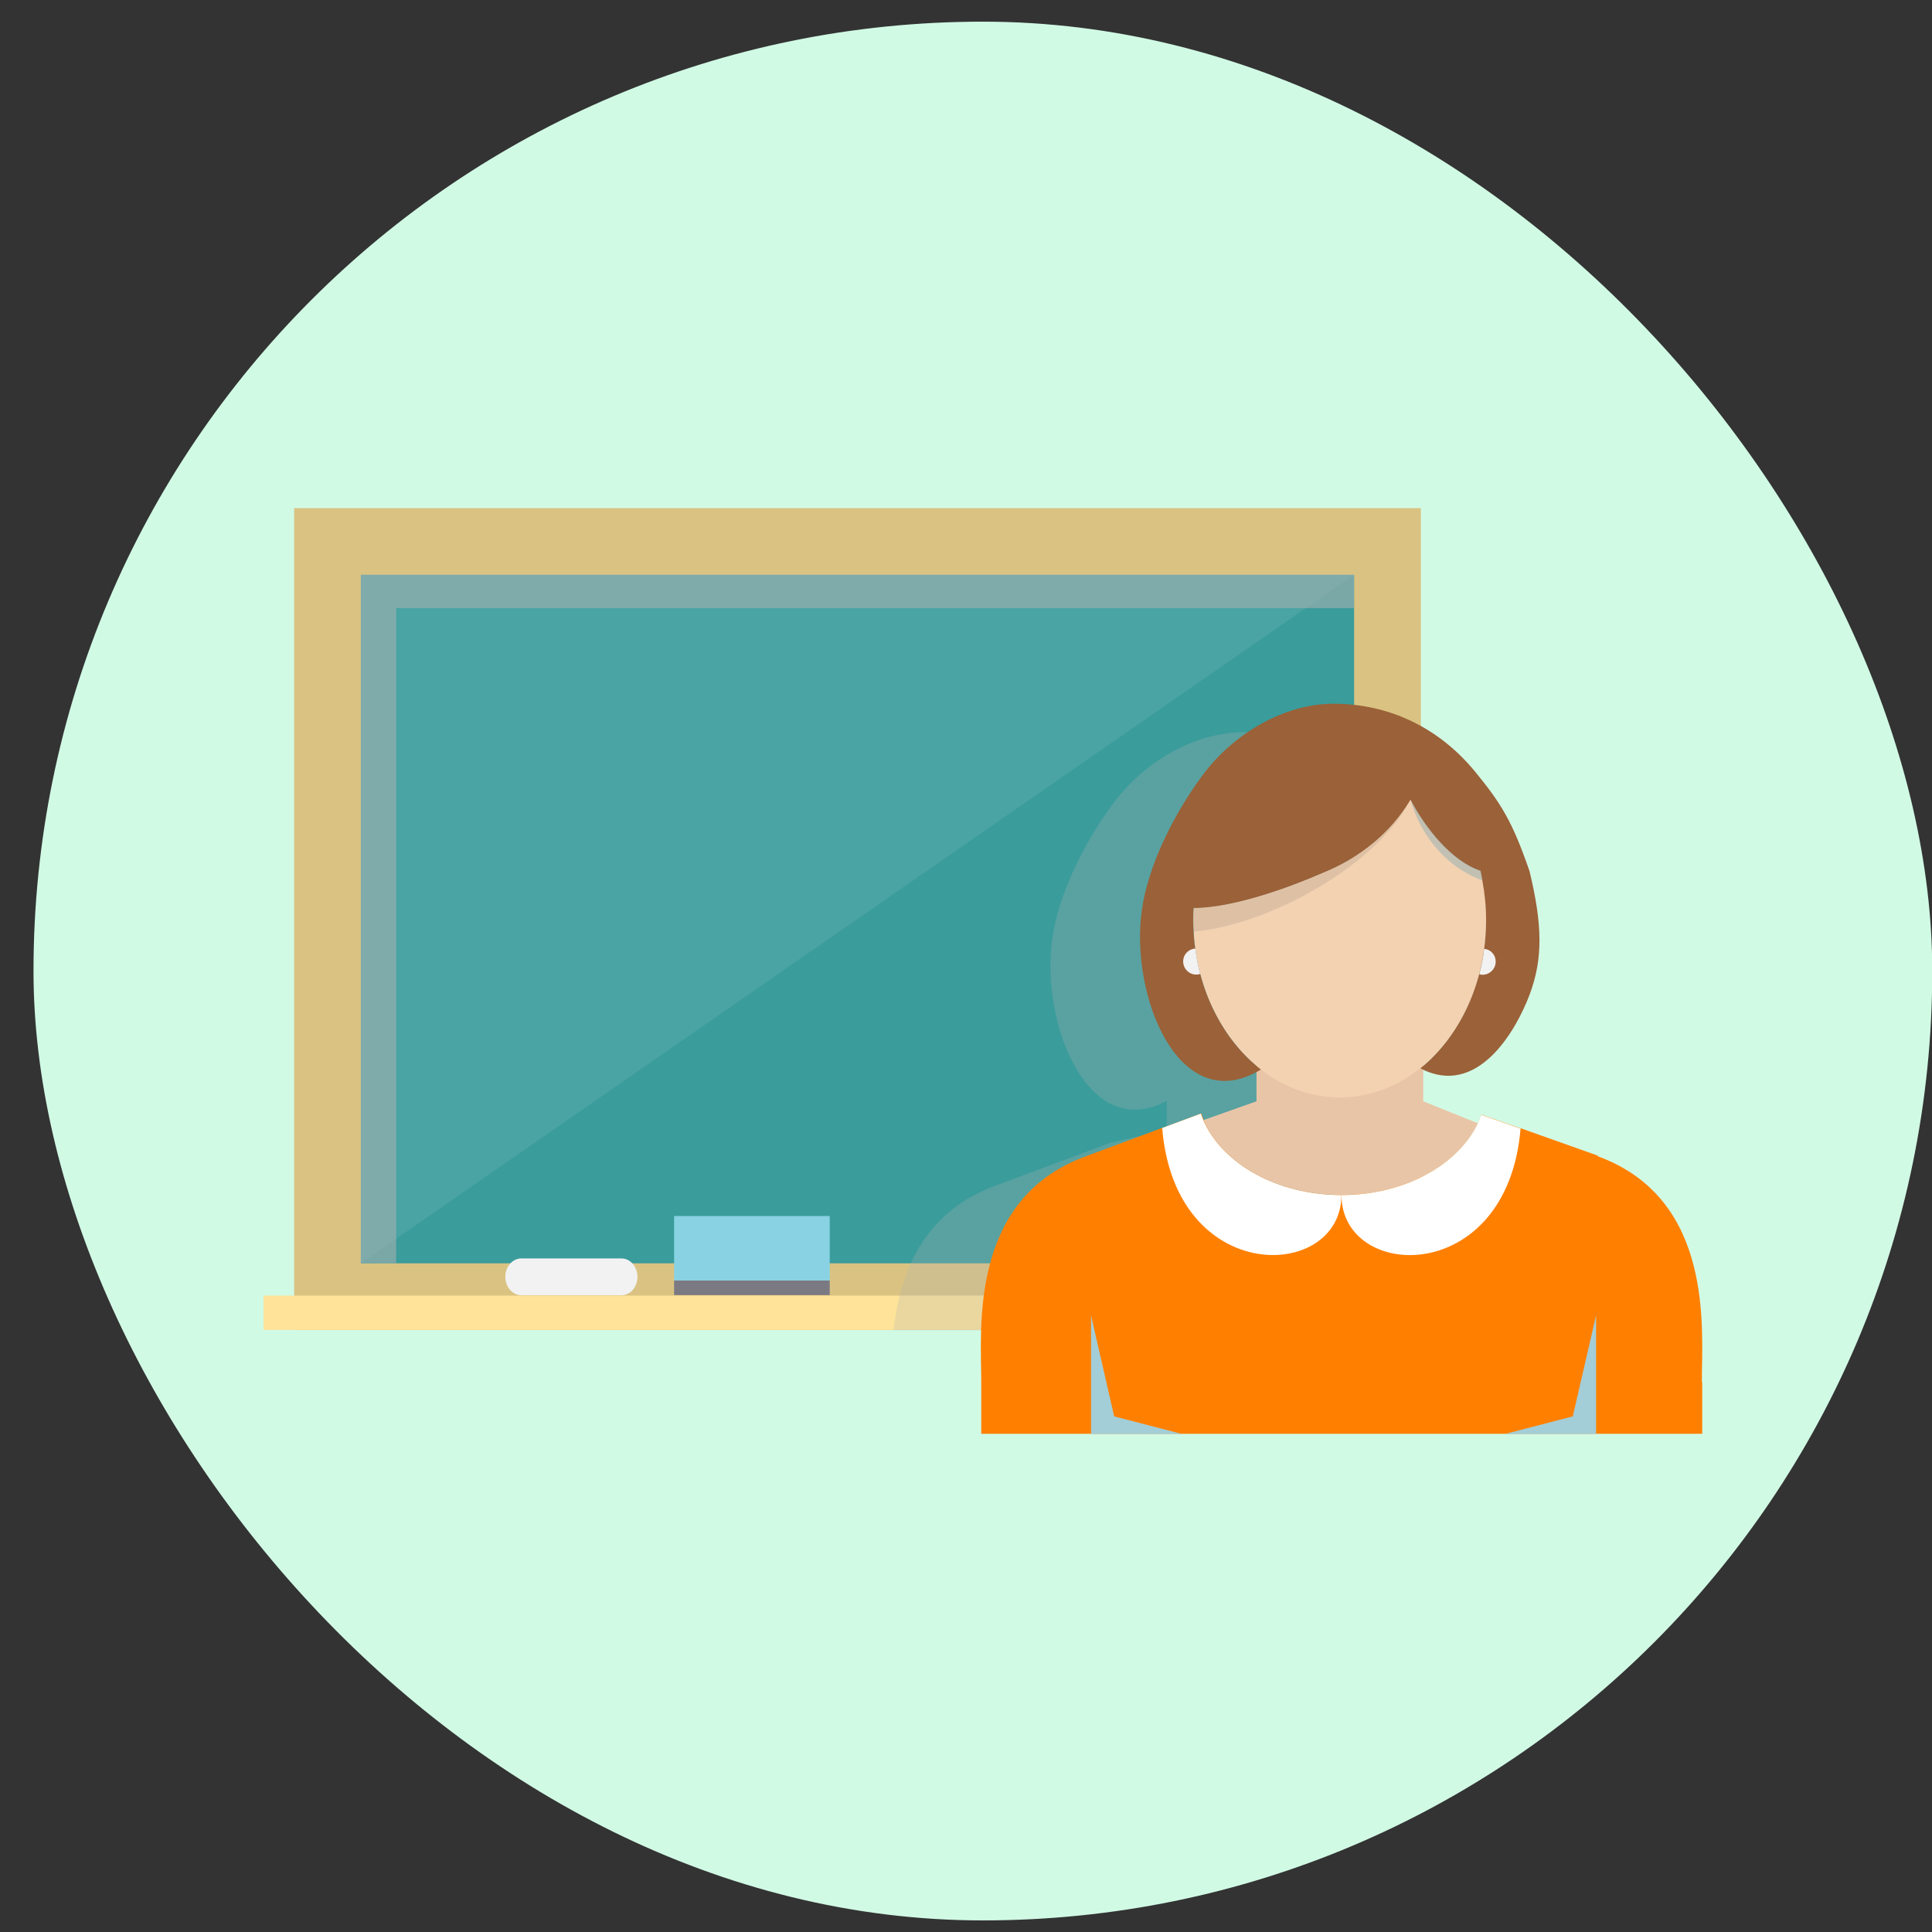 <svg xmlns="http://www.w3.org/2000/svg" width="47" height="47" viewBox="0 0 47 47" fill="none"><rect x="0" y="0" width="47" height="47" fill="#333333" stroke="none"/><rect x="0.815" y="0.527" width="46.191" height="46.191" rx="23.095" fill="#D1FAE5"></rect><path d="M34.566 12.361H7.155V32.356H34.566V12.361Z" fill="#DAC382"></path><path d="M32.942 13.984H8.778V30.733H32.942V13.984Z" fill="#3A9C9B"></path><path opacity="0.08" d="M32.942 13.98L8.778 30.733V13.98H32.942Z" fill="white"></path><path d="M35.31 31.518H6.411V32.352H35.31V31.518Z" fill="#FEE398"></path><path d="M15.507 31.062C15.507 31.308 15.335 31.51 15.117 31.51H12.683C12.47 31.51 12.293 31.308 12.293 31.062C12.293 30.815 12.466 30.614 12.683 30.614H15.117C15.335 30.614 15.507 30.815 15.507 31.062Z" fill="#F2F2F2"></path><path opacity="0.52" d="M32.942 13.98V14.794H9.637V30.729H8.778V13.98H32.942Z" fill="#B3B3B3"></path><path d="M20.185 29.582H16.399V31.156H20.185V29.582Z" fill="#88D2E4"></path><path d="M20.185 31.152H16.399V31.506H20.185V31.152Z" fill="#7B7982"></path><g opacity="0.26"><path d="M27.036 27.79V27.794L26.247 28.086L27.036 27.79Z" fill="#B3B3B3"></path><path d="M33.863 27.819C33.851 27.852 33.835 27.889 33.822 27.922C33.835 27.889 33.847 27.852 33.863 27.819Z" fill="#B3B3B3"></path><path d="M34.566 20.725C34.34 20.268 34.089 19.927 33.711 19.463C33.477 19.179 33.222 18.929 32.943 18.715C32.182 18.127 31.262 17.811 30.263 17.811C29.071 17.811 27.846 18.526 27.102 19.516C26.399 20.449 25.746 21.744 25.598 22.846C25.31 24.892 26.461 27.811 28.384 26.783V27.498L27.036 27.794L26.247 28.086L26.095 28.144L24.64 28.686L24.258 28.826C24.254 28.826 24.254 28.834 24.25 28.834L24.237 28.838H24.233C23.144 29.233 22.515 29.944 22.153 30.737C21.919 31.263 21.796 31.826 21.738 32.361H34.57V28.07L33.863 27.819H33.859L32.947 27.609L32.445 27.494V26.713C32.618 26.795 32.786 26.841 32.947 26.857C33.641 26.923 34.192 26.401 34.57 25.821V20.725H34.566Z" fill="#B3B3B3"></path></g><path d="M41.401 33.614H41.41V34.88H23.871V33.614C23.871 32.352 23.559 29.163 26.416 28.131H26.42L26.432 28.127C26.436 28.127 26.436 28.119 26.44 28.119L26.823 27.979L28.277 27.437C28.277 27.437 28.277 27.437 28.282 27.437L29.223 27.087C29.239 27.141 29.26 27.194 29.285 27.247C29.741 28.308 31.068 29.068 32.638 29.068C32.638 29.085 32.638 29.097 32.642 29.109C32.642 29.122 32.647 29.134 32.647 29.142C32.642 29.118 32.642 29.093 32.642 29.068C34.172 29.064 35.47 28.345 35.955 27.326C35.988 27.26 36.017 27.186 36.042 27.116L36.995 27.453L36.999 27.449L38.865 28.111V28.127C41.714 29.167 41.401 32.352 41.401 33.614Z" fill="#FF8000"></path><path d="M32.633 29.072C32.633 31.169 28.589 31.317 28.273 27.441L29.214 27.091C29.23 27.145 29.251 27.198 29.275 27.252C29.736 28.308 31.063 29.072 32.633 29.072Z" fill="white"></path><path d="M36.991 27.457C36.666 31.317 32.634 31.169 32.634 29.072C34.163 29.072 35.466 28.345 35.951 27.33C35.98 27.264 36.012 27.19 36.037 27.12L36.991 27.457Z" fill="white"></path><path d="M35.951 27.326C35.466 28.345 34.163 29.068 32.634 29.068C31.064 29.068 29.732 28.304 29.28 27.247L30.567 26.791V25.02H34.623V26.791L35.951 27.326Z" fill="#E9C5A7"></path><path d="M36.156 22.377C36.156 22.615 36.14 22.85 36.107 23.08C36.078 23.294 36.037 23.499 35.988 23.696C35.737 24.638 35.227 25.443 34.562 25.977C33.994 26.434 33.32 26.697 32.593 26.697C31.886 26.697 31.228 26.446 30.673 26.019C29.983 25.48 29.453 24.662 29.198 23.692C29.144 23.495 29.103 23.285 29.079 23.076C29.058 22.94 29.046 22.804 29.038 22.661C29.033 22.566 29.029 22.471 29.029 22.377C29.029 22.278 29.033 22.18 29.038 22.081C30.094 22.077 31.561 21.497 32.19 21.222C33.061 20.873 33.83 20.26 34.315 19.446C34.669 20.125 35.314 20.938 36.017 21.173C36.025 21.21 36.037 21.251 36.045 21.292C36.054 21.333 36.058 21.37 36.066 21.411V21.415C36.123 21.728 36.156 22.048 36.156 22.377Z" fill="#F3D2B2"></path><path d="M30.674 26.019C29.749 25.303 29.112 24.075 29.034 22.665C29.029 22.57 29.025 22.476 29.025 22.381C29.025 22.282 29.025 22.184 29.034 22.089C30.09 22.085 31.557 21.506 32.186 21.23C33.057 20.881 33.83 20.268 34.311 19.455C34.664 20.133 35.306 20.951 36.013 21.185C36.029 21.267 36.05 21.345 36.062 21.427C36.12 21.736 36.152 22.056 36.152 22.385C36.152 23.89 35.515 25.213 34.554 25.99C35.943 26.717 36.88 25.073 37.209 24.202C37.542 23.318 37.521 22.488 37.209 21.193C36.789 19.977 36.518 19.545 35.885 18.772C35.014 17.712 33.806 17.12 32.441 17.12C31.249 17.12 30.024 17.839 29.28 18.826C28.577 19.759 27.924 21.053 27.776 22.155C27.488 24.227 28.684 27.223 30.674 26.019Z" fill="#9B6138"></path><g opacity="0.13"><path d="M29.029 22.381C29.029 22.476 29.033 22.57 29.038 22.665C29.896 22.587 30.912 22.237 31.837 21.724C32.893 21.144 33.83 20.351 34.278 19.524C34.29 19.5 34.303 19.475 34.315 19.451C33.83 20.264 33.061 20.877 32.186 21.226C31.557 21.502 30.09 22.081 29.033 22.085C29.033 22.18 29.029 22.278 29.029 22.381Z" fill="#4D4D4D"></path></g><g opacity="0.48"><path d="M34.318 19.451C34.458 20.063 35.017 21.045 36.069 21.419C36.057 21.337 36.036 21.259 36.02 21.177C35.313 20.947 34.668 20.129 34.318 19.451Z" fill="#8CACB2"></path></g><path d="M26.542 34.884V31.999L27.105 34.457L28.753 34.884H26.542Z" fill="#A3CDD7"></path><path d="M38.828 34.884V31.999L38.261 34.457L36.612 34.884H38.828Z" fill="#A3CDD7"></path><path d="M29.198 23.692C29.166 23.705 29.133 23.709 29.1 23.709C28.927 23.709 28.783 23.565 28.783 23.388C28.783 23.22 28.915 23.084 29.079 23.076C29.104 23.285 29.145 23.495 29.198 23.692Z" fill="#F2F2F2"></path><path d="M36.386 23.392C36.386 23.569 36.242 23.713 36.065 23.713C36.037 23.713 36.008 23.709 35.987 23.7C36.041 23.499 36.082 23.294 36.106 23.084C36.267 23.096 36.386 23.232 36.386 23.392Z" fill="#F2F2F2"></path></svg>